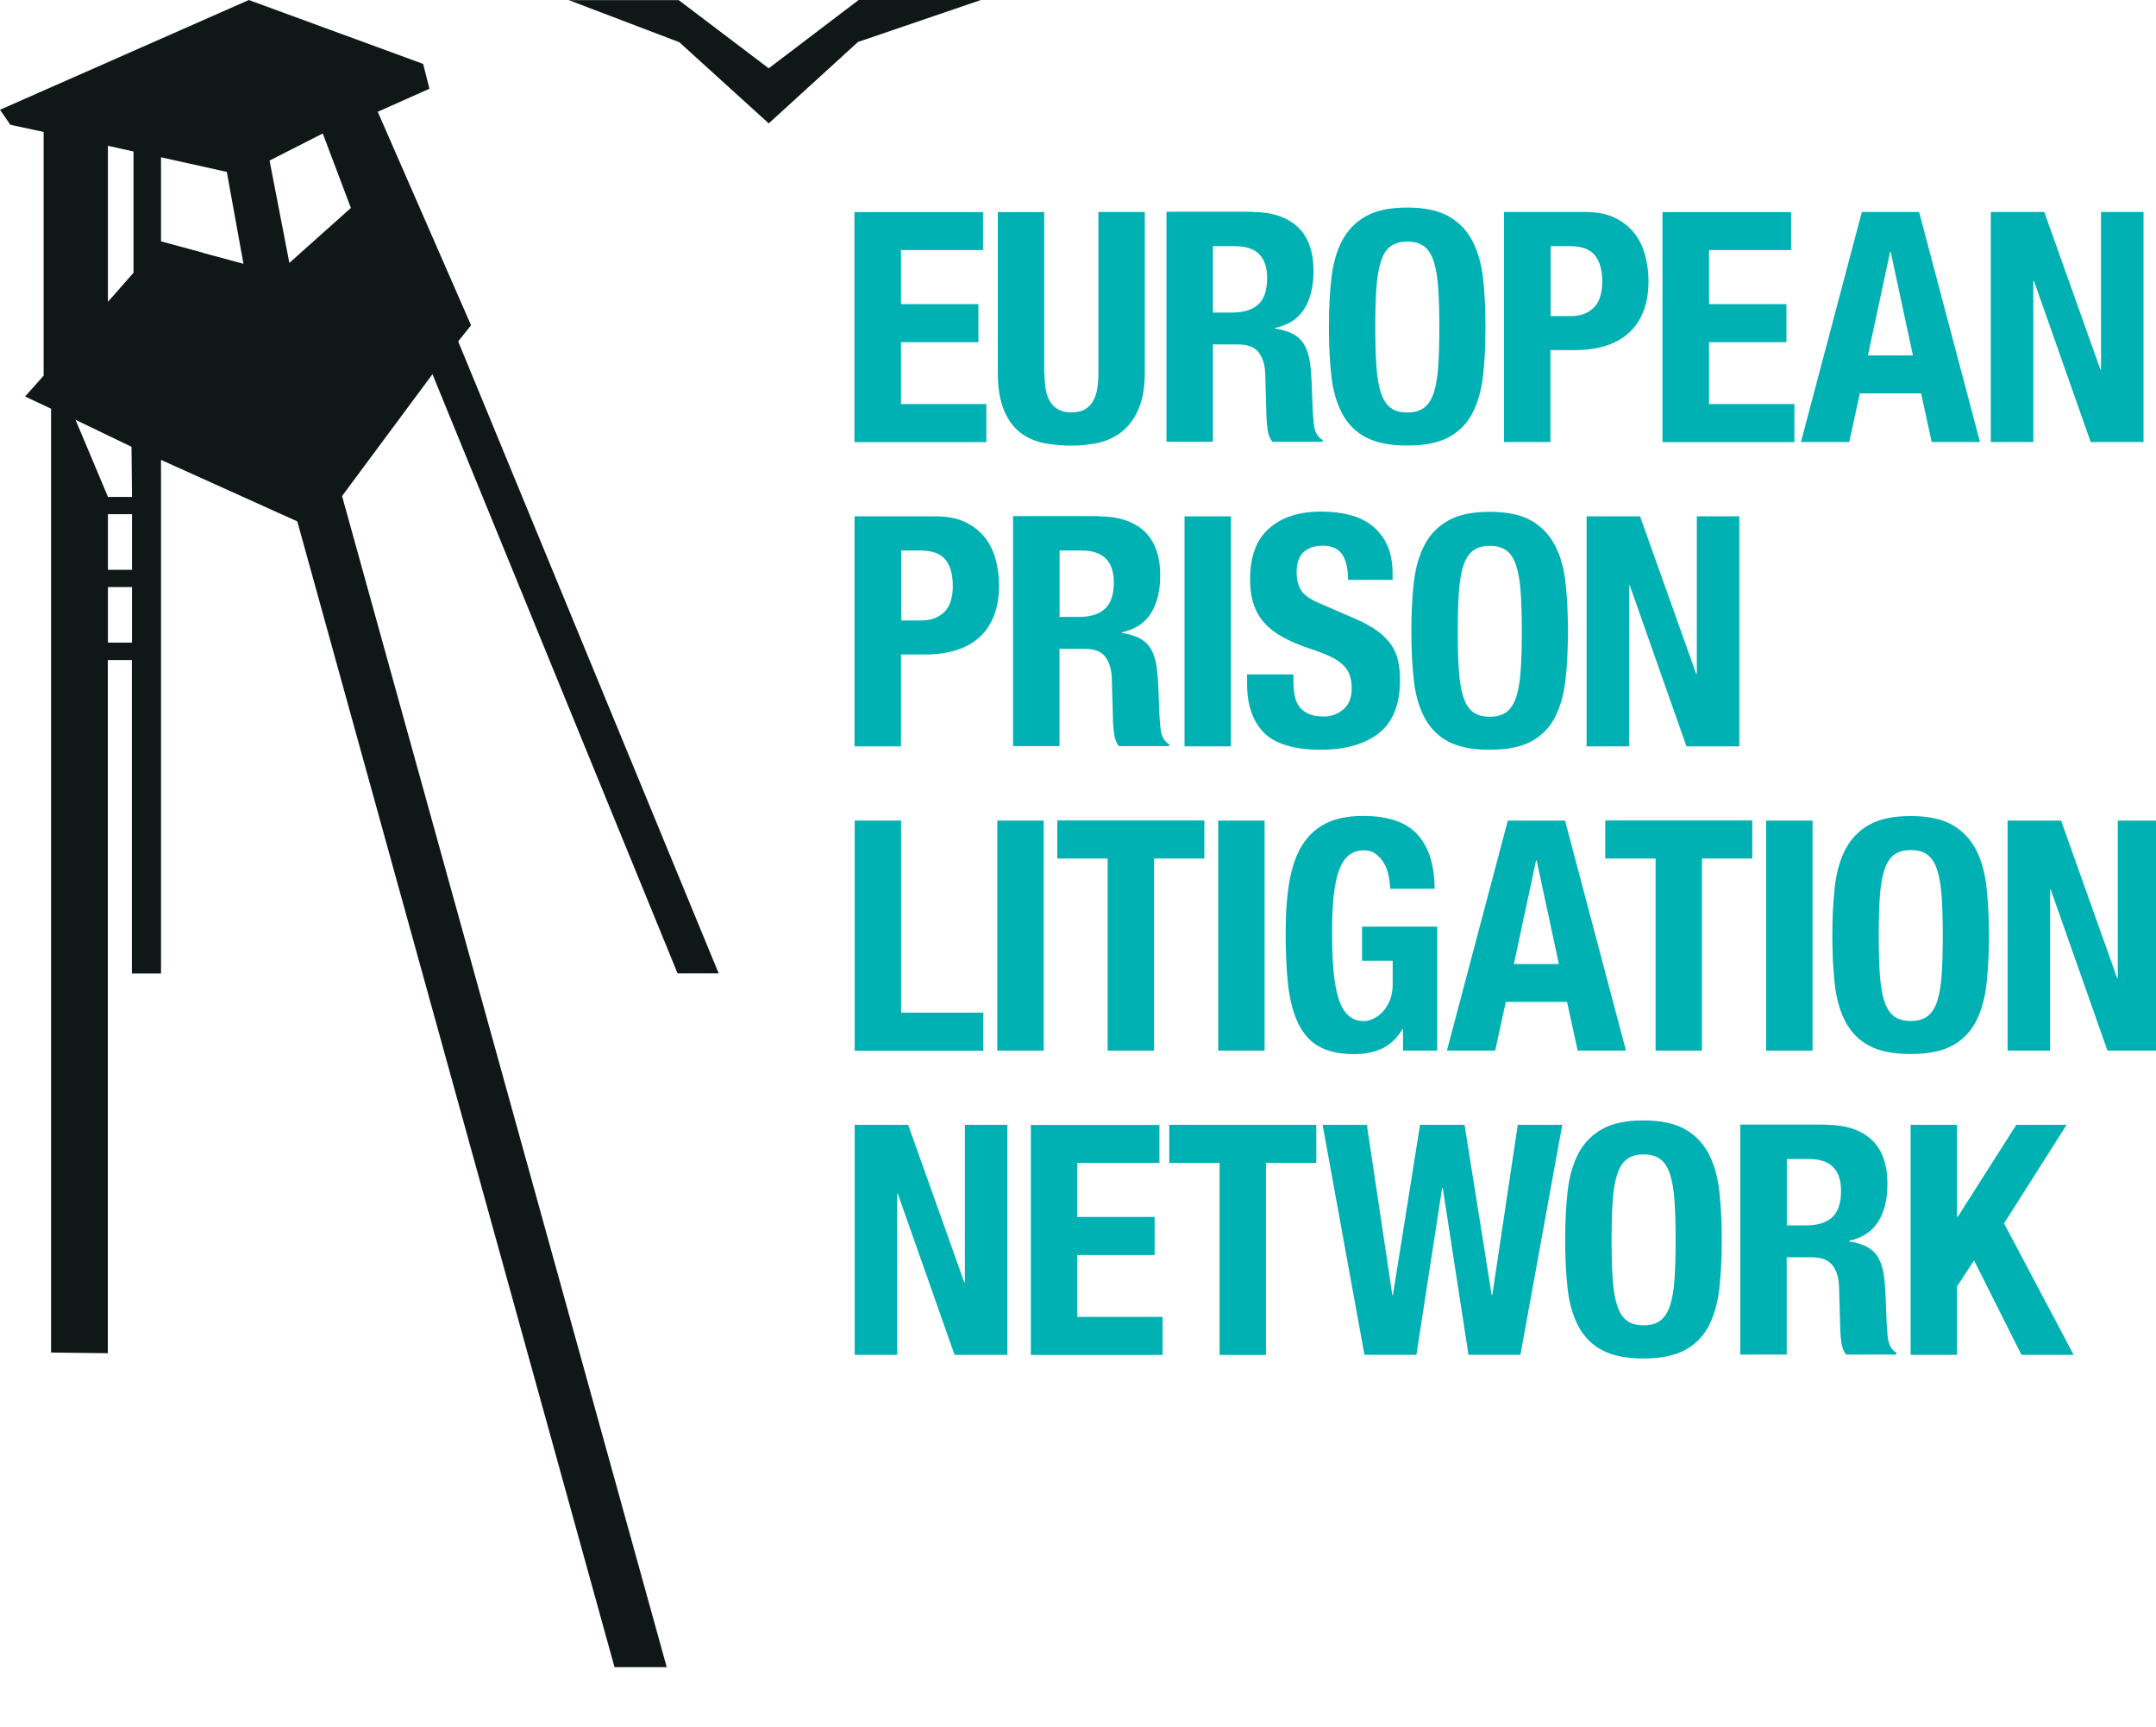 <svg width="321" height="257" viewBox="0 0 321 257" fill="none" xmlns="http://www.w3.org/2000/svg">
<g clip-path="url(#clip0_602_33626)">
<path d="M16.069 87.38H19.654V95.653H16.069V87.38ZM16.069 76.537H19.654V84.81H16.069V76.537ZM16.069 73.948L11.244 62.487L19.579 66.501L19.654 73.967H16.069V73.948ZM30.204 37.612L23.972 35.924V23.411L33.771 25.587L36.249 39.263L30.185 37.631L30.204 37.612ZM16.069 21.704L19.88 22.549V40.595L16.069 44.928V21.686V21.704ZM40.134 23.899L48.056 19.866L52.242 30.953L43.082 39.132L40.134 23.899ZM37.056 0L0 16.339L1.539 18.572L6.495 19.641V55.921L3.736 59.016L7.603 60.836V201.323L16.05 201.417V98.242H19.635V144.895H23.972V98.317V68.452L44.264 77.606L91.494 248.146H99.266L50.928 73.836L64.388 55.696L100.88 144.877H107L68.217 50.819L70.132 48.417L56.241 16.639L63.937 13.206L62.999 9.511L37.037 0L37.056 0Z" fill="#0F1717"/>
<path d="M127.838 0L114.453 10.167L101.05 0.019H84.681L101.144 6.284L114.453 18.365L127.744 6.247L146.046 0H127.838Z" fill="#0F1717"/>
<path d="M146.383 37.218H134.143V45.266H145.669V50.931H134.143V60.142H146.852V65.807H127.217V31.572H146.364V37.237L146.383 37.218Z" fill="#00B1B3"/>
<path d="M155.506 55.433C155.506 56.296 155.562 57.084 155.675 57.816C155.787 58.528 155.994 59.166 156.294 59.691C156.595 60.217 157.008 60.629 157.533 60.929C158.059 61.23 158.716 61.38 159.523 61.38C160.33 61.38 161.025 61.23 161.532 60.929C162.039 60.629 162.452 60.217 162.752 59.691C163.052 59.166 163.259 58.547 163.371 57.816C163.484 57.103 163.54 56.296 163.54 55.433V31.553H170.448V55.433C170.448 57.609 170.148 59.41 169.529 60.836C168.928 62.261 168.102 63.387 167.088 64.212C166.056 65.038 164.892 65.6 163.578 65.901C162.264 66.182 160.912 66.332 159.504 66.332C158.096 66.332 156.745 66.201 155.431 65.957C154.117 65.694 152.953 65.188 151.92 64.4C150.888 63.612 150.081 62.505 149.48 61.061C148.879 59.616 148.56 57.759 148.56 55.452V31.572H155.468V55.452L155.506 55.433Z" fill="#00B1B3"/>
<path d="M186.442 31.553C189.314 31.553 191.567 32.285 193.162 33.729C194.758 35.192 195.565 37.406 195.565 40.37C195.565 42.677 195.096 44.553 194.176 45.997C193.256 47.461 191.811 48.38 189.858 48.811V48.905C191.585 49.168 192.843 49.712 193.65 50.575C194.458 51.438 194.946 52.826 195.133 54.739C195.19 55.377 195.246 56.071 195.283 56.821C195.321 57.572 195.34 58.416 195.377 59.335C195.434 61.155 195.528 62.543 195.659 63.5C195.847 64.456 196.26 65.113 196.917 65.469V65.751H189.427C189.07 65.263 188.845 64.719 188.751 64.1C188.657 63.481 188.582 62.824 188.563 62.149L188.375 55.583C188.319 54.233 187.981 53.182 187.362 52.413C186.761 51.644 185.729 51.269 184.283 51.269H180.585V65.751H173.677V31.515H186.442V31.553ZM183.476 46.523C185.147 46.523 186.423 46.129 187.305 45.341C188.206 44.553 188.657 43.24 188.657 41.383C188.657 38.212 187.061 36.637 183.851 36.637H180.585V46.523H183.457H183.476Z" fill="#00B1B3"/>
<path d="M198.212 41.514C198.456 39.319 198.982 37.443 199.789 35.886C200.596 34.329 201.779 33.091 203.318 32.209C204.857 31.328 206.922 30.896 209.513 30.896C212.103 30.896 214.168 31.328 215.707 32.209C217.247 33.091 218.41 34.31 219.236 35.886C220.044 37.462 220.588 39.338 220.813 41.514C221.057 43.709 221.17 46.091 221.17 48.68C221.17 51.269 221.057 53.707 220.813 55.865C220.569 58.041 220.044 59.917 219.236 61.474C218.429 63.049 217.247 64.231 215.707 65.075C214.168 65.901 212.103 66.314 209.513 66.314C206.922 66.314 204.857 65.901 203.318 65.075C201.779 64.25 200.615 63.049 199.789 61.474C198.982 59.917 198.437 58.041 198.212 55.865C197.968 53.689 197.855 51.287 197.855 48.68C197.855 46.072 197.968 43.709 198.212 41.514ZM204.932 54.551C205.045 56.165 205.27 57.478 205.608 58.491C205.946 59.504 206.415 60.236 207.053 60.705C207.673 61.173 208.499 61.399 209.531 61.399C210.564 61.399 211.371 61.173 212.009 60.705C212.629 60.236 213.117 59.504 213.455 58.491C213.793 57.478 214.018 56.165 214.13 54.551C214.243 52.938 214.299 50.987 214.299 48.68C214.299 46.373 214.243 44.422 214.13 42.827C214.018 41.233 213.793 39.919 213.455 38.888C213.117 37.856 212.648 37.124 212.009 36.655C211.39 36.186 210.564 35.961 209.531 35.961C208.499 35.961 207.692 36.186 207.053 36.655C206.415 37.124 205.946 37.856 205.608 38.888C205.27 39.919 205.045 41.214 204.932 42.827C204.82 44.422 204.763 46.373 204.763 48.68C204.763 50.987 204.82 52.938 204.932 54.551Z" fill="#00B1B3"/>
<path d="M236.037 31.553C237.801 31.553 239.284 31.853 240.467 32.435C241.668 33.035 242.626 33.804 243.376 34.761C244.109 35.718 244.634 36.824 244.953 38.044C245.272 39.282 245.441 40.539 245.441 41.814C245.441 43.578 245.179 45.116 244.653 46.41C244.127 47.723 243.395 48.793 242.438 49.618C241.499 50.443 240.354 51.081 239.003 51.494C237.651 51.907 236.168 52.113 234.535 52.113H230.837V65.788H223.929V31.553H236.018H236.037ZM233.934 47.048C235.305 47.048 236.412 46.635 237.276 45.81C238.12 44.984 238.552 43.69 238.552 41.927C238.552 40.163 238.177 38.888 237.444 37.987C236.712 37.087 235.473 36.637 233.746 36.637H230.874V47.048H233.953H233.934Z" fill="#00B1B3"/>
<path d="M266.692 37.218H254.453V45.266H265.979V50.931H254.453V60.142H267.161V65.807H247.526V31.572H266.673V37.237L266.692 37.218Z" fill="#00B1B3"/>
<path d="M285.727 31.553L294.794 65.788H287.604L286.028 58.547H276.904L275.328 65.788H268.138L277.205 31.553H285.746H285.727ZM284.807 52.901L281.504 37.5H281.41L278.106 52.901H284.826H284.807Z" fill="#00B1B3"/>
<path d="M312.721 55.002H312.815V31.553H319.141V65.788H311.275L302.828 41.814H302.734V65.788H296.408V31.553H304.367L312.721 55.002Z" fill="#00B1B3"/>
<path d="M139.343 76.856C141.108 76.856 142.591 77.156 143.773 77.738C144.975 78.338 145.932 79.107 146.683 80.064C147.415 81.021 147.941 82.127 148.26 83.347C148.579 84.585 148.748 85.842 148.748 87.117C148.748 88.881 148.485 90.419 147.96 91.713C147.434 93.027 146.702 94.096 145.744 94.921C144.806 95.747 143.661 96.384 142.309 96.797C140.958 97.21 139.475 97.416 137.841 97.416H134.143V111.092H127.235V76.856H139.324H139.343ZM137.241 92.351C138.611 92.351 139.719 91.939 140.582 91.113C141.427 90.288 141.859 88.993 141.859 87.23C141.859 85.467 141.483 84.191 140.751 83.291C140.019 82.39 138.78 81.94 137.053 81.94H134.181V92.351H137.26H137.241Z" fill="#00B1B3"/>
<path d="M163.615 76.856C166.487 76.856 168.74 77.588 170.336 79.032C171.931 80.495 172.738 82.709 172.738 85.673C172.738 87.98 172.269 89.856 171.349 91.301C170.429 92.764 168.984 93.683 167.032 94.115V94.208C168.759 94.471 170.016 95.015 170.824 95.878C171.631 96.741 172.119 98.129 172.307 100.042C172.363 100.68 172.419 101.374 172.457 102.125C172.494 102.875 172.513 103.719 172.551 104.638C172.607 106.458 172.701 107.846 172.832 108.803C173.02 109.76 173.433 110.416 174.071 110.773V111.054H166.581C166.225 110.566 165.999 110.022 165.905 109.403C165.812 108.784 165.736 108.128 165.718 107.452L165.53 100.887C165.474 99.536 165.136 98.485 164.516 97.716C163.916 96.947 162.883 96.572 161.438 96.572H157.74V111.054H150.832V76.819H163.596L163.615 76.856ZM160.649 91.826C162.32 91.826 163.596 91.432 164.479 90.644C165.38 89.856 165.83 88.543 165.83 86.686C165.83 83.516 164.235 81.94 161.025 81.94H157.758V91.826H160.63H160.649Z" fill="#00B1B3"/>
<path d="M176.361 76.856H183.269V111.092H176.361V76.856Z" fill="#00B1B3"/>
<path d="M192.58 101.393C192.58 102.2 192.636 102.913 192.767 103.569C192.899 104.226 193.143 104.77 193.481 105.22C193.837 105.67 194.307 106.027 194.889 106.271C195.471 106.533 196.221 106.646 197.123 106.646C198.174 106.646 199.131 106.308 199.976 105.614C200.821 104.92 201.252 103.87 201.252 102.425C201.252 101.656 201.14 100.999 200.933 100.437C200.727 99.874 200.389 99.367 199.901 98.917C199.413 98.467 198.793 98.054 198.005 97.698C197.216 97.323 196.259 96.947 195.095 96.572C193.556 96.066 192.223 95.503 191.115 94.903C189.989 94.302 189.051 93.59 188.3 92.764C187.549 91.957 187.004 91.001 186.648 89.931C186.291 88.862 186.122 87.624 186.122 86.217C186.122 82.822 187.061 80.308 188.957 78.638C190.853 76.969 193.443 76.144 196.728 76.144C198.268 76.144 199.675 76.312 200.971 76.65C202.266 76.988 203.392 77.532 204.331 78.282C205.27 79.032 206.002 79.989 206.546 81.152C207.072 82.315 207.334 83.722 207.334 85.354V86.311H200.708C200.708 84.679 200.426 83.422 199.844 82.54C199.262 81.659 198.305 81.227 196.972 81.227C196.203 81.227 195.564 81.34 195.058 81.565C194.551 81.79 194.138 82.09 193.837 82.447C193.537 82.822 193.331 83.234 193.218 83.722C193.105 84.21 193.049 84.698 193.049 85.204C193.049 86.255 193.274 87.155 193.725 87.868C194.175 88.581 195.133 89.256 196.597 89.856L201.928 92.164C203.242 92.745 204.312 93.346 205.138 93.965C205.964 94.584 206.64 95.259 207.128 95.972C207.616 96.685 207.973 97.491 208.16 98.354C208.348 99.217 208.442 100.174 208.442 101.225C208.442 104.845 207.391 107.471 205.307 109.122C203.205 110.773 200.295 111.598 196.559 111.598C192.824 111.598 189.858 110.754 188.187 109.066C186.516 107.377 185.672 104.939 185.672 101.769V100.38H192.58V101.393Z" fill="#00B1B3"/>
<path d="M210.489 86.798C210.733 84.603 211.258 82.728 212.066 81.171C212.873 79.595 214.055 78.376 215.595 77.494C217.134 76.612 219.199 76.181 221.789 76.181C224.38 76.181 226.445 76.612 227.984 77.494C229.523 78.376 230.687 79.595 231.513 81.171C232.339 82.746 232.865 84.622 233.09 86.798C233.334 88.993 233.447 91.376 233.447 93.964C233.447 96.553 233.334 98.992 233.09 101.149C232.846 103.325 232.32 105.201 231.513 106.758C230.706 108.334 229.523 109.516 227.984 110.36C226.445 111.185 224.38 111.598 221.789 111.598C219.199 111.598 217.134 111.185 215.595 110.36C214.055 109.534 212.892 108.334 212.066 106.758C211.258 105.201 210.714 103.325 210.489 101.149C210.245 98.973 210.132 96.572 210.132 93.964C210.132 91.357 210.245 88.993 210.489 86.798ZM217.209 99.836C217.322 101.449 217.547 102.762 217.885 103.775C218.223 104.788 218.692 105.52 219.33 105.989C219.95 106.458 220.776 106.683 221.808 106.683C222.841 106.683 223.648 106.458 224.286 105.989C224.906 105.52 225.394 104.788 225.732 103.775C226.069 102.762 226.295 101.449 226.407 99.836C226.52 98.223 226.576 96.272 226.576 93.964C226.576 91.657 226.52 89.706 226.407 88.112C226.295 86.517 226.069 85.204 225.732 84.172C225.394 83.14 224.924 82.409 224.286 81.94C223.667 81.471 222.841 81.246 221.808 81.246C220.776 81.246 219.969 81.471 219.33 81.94C218.711 82.409 218.223 83.14 217.885 84.172C217.547 85.204 217.322 86.498 217.209 88.112C217.096 89.706 217.04 91.657 217.04 93.964C217.04 96.272 217.096 98.223 217.209 99.836Z" fill="#00B1B3"/>
<path d="M252.539 100.305H252.633V76.856H258.959V111.092H251.093L242.646 87.117H242.552V111.092H236.226V76.856H244.185L252.539 100.305Z" fill="#00B1B3"/>
<path d="M127.253 122.14H134.161V150.729H146.401V156.395H127.253V122.159V122.14Z" fill="#00B1B3"/>
<path d="M148.485 122.141H155.393V156.376H148.485V122.141Z" fill="#00B1B3"/>
<path d="M179.309 127.787H171.819V156.376H164.911V127.787H157.421V122.122H179.309V127.787Z" fill="#00B1B3"/>
<path d="M181.373 122.14H188.281V156.376H181.373V122.14Z" fill="#00B1B3"/>
<path d="M206.753 130.338C206.603 129.663 206.378 129.044 206.059 128.5C205.739 127.937 205.327 127.468 204.838 127.112C204.35 126.737 203.75 126.568 203.036 126.568C201.366 126.568 200.164 127.487 199.432 129.344C198.7 131.201 198.325 134.259 198.325 138.555C198.325 140.6 198.381 142.457 198.512 144.126C198.644 145.796 198.869 147.203 199.207 148.366C199.545 149.529 200.014 150.429 200.652 151.048C201.272 151.667 202.079 151.986 203.074 151.986C203.487 151.986 203.937 151.874 204.444 151.649C204.932 151.424 205.402 151.086 205.833 150.636C206.265 150.186 206.622 149.623 206.922 148.929C207.204 148.235 207.354 147.428 207.354 146.509V143.001H202.792V137.917H213.98V156.376H208.893V153.206H208.799C207.973 154.556 206.96 155.494 205.796 156.057C204.632 156.62 203.224 156.901 201.591 156.901C199.488 156.901 197.761 156.526 196.429 155.794C195.096 155.063 194.063 153.919 193.312 152.38C192.562 150.842 192.055 148.947 191.792 146.696C191.529 144.445 191.417 141.838 191.417 138.855C191.417 135.872 191.604 133.452 191.961 131.276C192.336 129.1 192.956 127.281 193.857 125.836C194.758 124.392 195.941 123.285 197.405 122.553C198.869 121.822 200.709 121.447 202.924 121.447C206.697 121.447 209.419 122.384 211.089 124.26C212.76 126.136 213.586 128.8 213.586 132.289H206.96C206.96 131.651 206.885 130.995 206.734 130.32L206.753 130.338Z" fill="#00B1B3"/>
<path d="M233.015 122.141L242.082 156.376H234.892L233.315 149.135H224.192L222.615 156.376H215.426L224.493 122.141H233.034H233.015ZM232.095 143.489L228.791 128.087H228.698L225.394 143.489H232.114H232.095Z" fill="#00B1B3"/>
<path d="M260.891 127.787H253.401V156.376H246.493V127.787H239.003V122.122H260.891V127.787Z" fill="#00B1B3"/>
<path d="M262.955 122.14H269.863V156.376H262.955V122.14Z" fill="#00B1B3"/>
<path d="M273.167 132.083C273.411 129.888 273.937 128.012 274.744 126.455C275.551 124.879 276.734 123.66 278.273 122.778C279.813 121.897 281.878 121.465 284.468 121.465C287.059 121.465 289.124 121.897 290.663 122.778C292.202 123.66 293.366 124.879 294.192 126.455C294.999 128.012 295.544 129.907 295.769 132.083C296.013 134.278 296.126 136.66 296.126 139.249C296.126 141.838 296.013 144.276 295.769 146.434C295.525 148.61 294.999 150.486 294.192 152.043C293.385 153.6 292.202 154.8 290.663 155.644C289.124 156.47 287.059 156.883 284.468 156.883C281.878 156.883 279.813 156.47 278.273 155.644C276.734 154.819 275.57 153.618 274.744 152.043C273.937 150.486 273.393 148.61 273.167 146.434C272.923 144.258 272.811 141.857 272.811 139.249C272.811 136.641 272.923 134.278 273.167 132.083ZM279.888 145.121C280 146.734 280.226 148.047 280.564 149.06C280.902 150.073 281.371 150.805 282.009 151.274C282.628 151.743 283.454 151.968 284.487 151.968C285.519 151.968 286.327 151.743 286.965 151.274C287.584 150.805 288.072 150.073 288.41 149.06C288.748 148.047 288.973 146.734 289.086 145.121C289.199 143.507 289.255 141.538 289.255 139.249C289.255 136.96 289.199 134.991 289.086 133.396C288.973 131.802 288.748 130.488 288.41 129.457C288.072 128.425 287.603 127.693 286.965 127.224C286.345 126.755 285.519 126.53 284.487 126.53C283.454 126.53 282.647 126.755 282.009 127.224C281.39 127.693 280.902 128.425 280.564 129.457C280.226 130.488 280 131.783 279.888 133.396C279.775 134.991 279.719 136.942 279.719 139.249C279.719 141.556 279.775 143.507 279.888 145.121Z" fill="#00B1B3"/>
<path d="M315.217 145.59H315.311V122.141H321.637V156.376H313.772L305.325 132.402H305.231V156.376H298.905V122.141H306.864L315.217 145.59Z" fill="#00B1B3"/>
<path d="M143.566 190.874H143.66V167.425H149.986V201.661H142.121L133.673 177.687H133.579V201.661H127.253V167.425H135.212L143.566 190.874Z" fill="#00B1B3"/>
<path d="M172.626 173.09H160.387V181.138H171.913V186.803H160.387V196.014H173.095V201.679H153.479V167.444H172.626V173.109V173.09Z" fill="#00B1B3"/>
<path d="M195.978 173.091H188.488V201.679H181.58V173.091H174.09V167.425H195.978V173.091Z" fill="#00B1B3"/>
<path d="M203.506 167.425L207.298 192.75H207.391L211.427 167.425H218.054L222.09 192.75H222.184L225.976 167.425H232.602L226.37 201.66H218.636L214.806 176.823H214.713L210.883 201.66H203.149L196.917 167.425H203.543H203.506Z" fill="#00B1B3"/>
<path d="M233.391 177.386C233.635 175.191 234.16 173.315 234.967 171.758C235.775 170.183 236.957 168.963 238.497 168.082C240.036 167.2 242.101 166.769 244.691 166.769C247.282 166.769 249.347 167.219 250.886 168.082C252.425 168.963 253.589 170.183 254.415 171.758C255.222 173.315 255.767 175.21 255.992 177.386C256.236 179.581 256.349 181.963 256.349 184.552C256.349 187.141 256.236 189.58 255.992 191.737C255.748 193.913 255.222 195.789 254.415 197.346C253.608 198.903 252.425 200.104 250.886 200.948C249.347 201.773 247.282 202.205 244.691 202.205C242.101 202.205 240.036 201.792 238.497 200.948C236.957 200.122 235.793 198.922 234.967 197.346C234.16 195.77 233.616 193.913 233.391 191.737C233.147 189.561 233.034 187.16 233.034 184.552C233.034 181.945 233.147 179.581 233.391 177.386ZM240.111 190.424C240.224 192.037 240.449 193.35 240.787 194.363C241.125 195.376 241.594 196.108 242.232 196.577C242.852 197.046 243.678 197.271 244.71 197.271C245.743 197.271 246.55 197.046 247.188 196.577C247.807 196.108 248.296 195.376 248.633 194.363C248.971 193.35 249.197 192.037 249.309 190.424C249.422 188.811 249.478 186.841 249.478 184.552C249.478 182.264 249.422 180.294 249.309 178.699C249.197 177.105 248.971 175.792 248.633 174.76C248.296 173.747 247.826 172.997 247.188 172.528C246.568 172.059 245.743 171.834 244.71 171.834C243.678 171.834 242.87 172.059 242.232 172.528C241.613 172.997 241.125 173.728 240.787 174.76C240.449 175.792 240.224 177.086 240.111 178.699C239.998 180.294 239.942 182.245 239.942 184.552C239.942 186.86 239.998 188.811 240.111 190.424Z" fill="#00B1B3"/>
<path d="M271.892 167.425C274.764 167.425 277.017 168.157 278.612 169.601C280.208 171.064 281.015 173.259 281.015 176.242C281.015 178.549 280.546 180.425 279.626 181.87C278.706 183.333 277.261 184.252 275.308 184.684V184.777C277.035 185.04 278.293 185.584 279.1 186.447C279.907 187.31 280.396 188.698 280.583 190.611C280.64 191.249 280.696 191.943 280.733 192.694C280.771 193.444 280.79 194.288 280.827 195.207C280.884 197.027 280.977 198.415 281.109 199.372C281.297 200.329 281.71 200.985 282.348 201.342V201.623H274.858C274.501 201.135 274.276 200.591 274.182 199.972C274.088 199.353 274.013 198.697 273.994 198.021L273.807 191.456C273.75 190.105 273.412 189.054 272.793 188.285C272.192 187.516 271.16 187.141 269.714 187.141H266.016V201.623H259.108V167.388H271.873L271.892 167.425ZM268.926 182.395C270.597 182.395 271.873 182.001 272.755 181.213C273.656 180.425 274.107 179.112 274.107 177.255C274.107 174.085 272.511 172.509 269.301 172.509H266.035V182.395H268.907H268.926Z" fill="#00B1B3"/>
<path d="M291.376 181.138H291.47L300.199 167.425H307.689L298.378 182.095L308.74 201.661H300.969L293.91 187.61L291.376 191.493V201.661H284.468V167.425H291.376V181.138Z" fill="#00B1B3"/>
</g>
<defs>
<clipPath id="clip0_602_33626">
<rect width="321" height="257" fill="white"/>
</clipPath>
</defs>
</svg>
